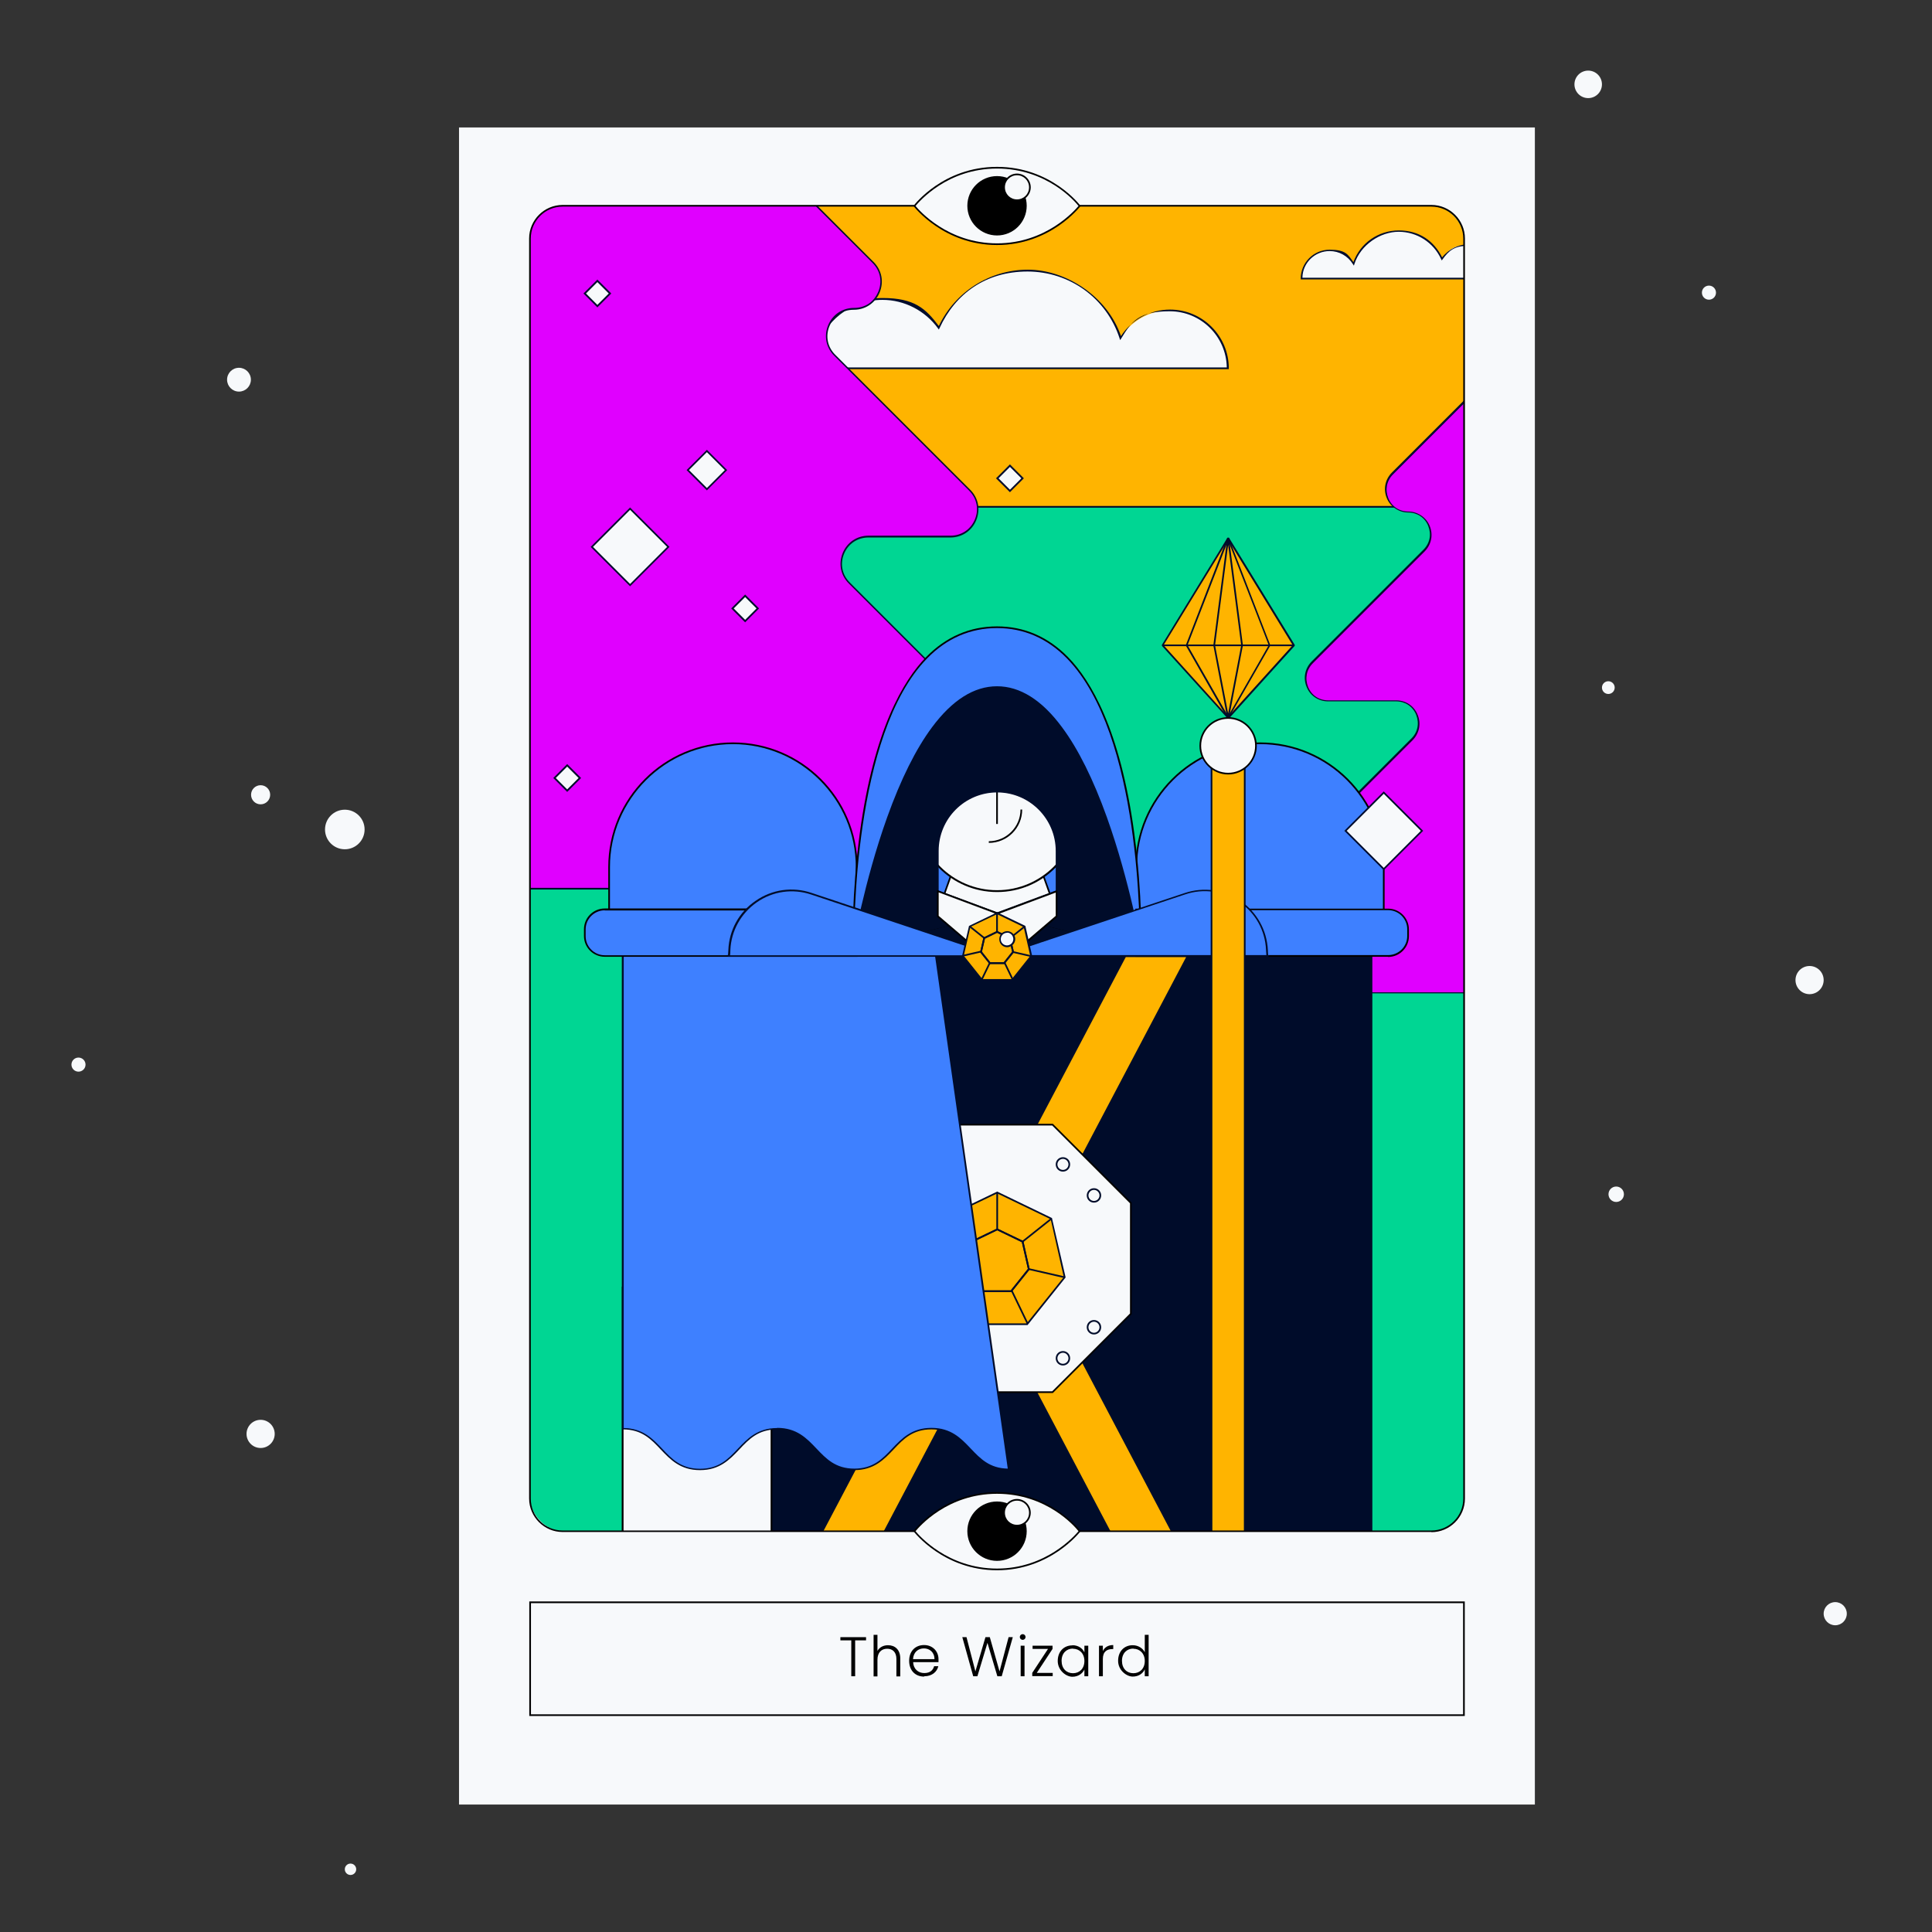 <?xml version="1.0" encoding="UTF-8"?> <svg xmlns="http://www.w3.org/2000/svg" xmlns:xlink="http://www.w3.org/1999/xlink" id="Layer_1" viewBox="0 0 1152 1152"><rect x="0" y="0" width="1152" height="1152" fill="#333333" stroke="none"/><defs><style>.cls-1{fill:none;}.cls-2{clip-path:url(#clippath);}.cls-3{fill:#f7f9fb;}.cls-4{fill:#00d693;}.cls-5{fill:#000c2c;}.cls-6{fill:#000c2a;}.cls-7{fill:#ffb400;}.cls-8{fill:#e000ff;}.cls-9{fill:#3e80ff;}</style><clipPath id="clippath"><rect class="cls-1" x="316.1" y="122.7" width="556.9" height="790.3" rx="19.5" ry="19.5"/></clipPath></defs><g><circle class="cls-3" cx="155.4" cy="473.9" r="5.7"/><circle class="cls-3" cx="205.6" cy="494.6" r="11.8"/><circle class="cls-3" cx="1019" cy="174.5" r="4.2"/><circle class="cls-3" cx="959" cy="410" r="3.8"/><circle class="cls-3" cx="1094.3" cy="962.2" r="6.9"/><circle class="cls-3" cx="155.4" cy="855" r="8.4"/><circle class="cls-3" cx="46.8" cy="634.8" r="4.2"/><circle class="cls-3" cx="209" cy="1114.6" r="3.4"/><circle class="cls-3" cx="963.7" cy="712.1" r="4.6"/><circle class="cls-3" cx="1079" cy="584.4" r="8.4"/><circle class="cls-3" cx="947" cy="50.3" r="8.2"/><circle class="cls-3" cx="142.5" cy="226.4" r="7.1"/></g><g><rect class="cls-3" x="273.7" y="76" width="641.5" height="1000"/><rect class="cls-4" x="316.1" y="122.7" width="556.9" height="790.3" rx="19.5" ry="19.5"/><g class="cls-2"><g><rect class="cls-7" x="397.7" y="75.2" width="521.9" height="227"/><path class="cls-6" d="M920.1,302.7H397.2V74.7H920.1v228Zm-521.9-1H919.1V75.7H398.2v226Z"/></g><g><path class="cls-3" d="M461.8,193.4c11,0,20.3,6.7,24.2,16.3,4.4-18.1,20.7-31.5,40.1-31.5,13.8,0,26,6.8,33.5,17.2,9.2-20.1,29.4-34.1,53-34.1,25.9,0,47.8,16.9,55.4,40.3,6.1-9.9,17-16.5,29.4-16.5,19,0,34.5,15.4,34.5,34.5h-61s-7.9,0-7.9,0h-95.5s-13.1,0-13.1,0h-66.5s-3.1,0-3.1,0h-49.2c0-14.5,11.7-26.2,26.2-26.2Z"/><path class="cls-5" d="M732.5,220.1H435.2v-.5c0-14.7,12-26.7,26.7-26.7s19.7,5.9,24.1,15.3c5.1-18,21.4-30.5,40.3-30.5s25.6,6.2,33.5,16.7c9.7-20.4,30.4-33.6,53.1-33.6s47.4,15.9,55.5,39.6c6.5-9.9,17.4-15.8,29.3-15.8,19.3,0,35,15.7,35,35v.5Zm-296.3-1h295.3c-.3-18.5-15.4-33.5-34-33.5s-22.8,6.1-29,16.3l-.6,.9-.3-1c-7.7-23.9-29.8-39.9-54.9-39.9s-43.1,13.3-52.5,33.8l-.4,.8-.5-.7c-7.7-10.6-20.1-17-33.1-17-18.9,0-35.2,12.8-39.7,31.1l-.4,1.5-.6-1.4c-4-9.7-13.3-16-23.8-16s-25.4,11.2-25.7,25.2Z"/></g><g><path class="cls-3" d="M907.4,153.4c-5.3,0-9.9,3.3-11.8,7.9-2.2-8.8-10.1-15.3-19.5-15.3s-12.7,3.3-16.3,8.4c-4.5-9.8-14.3-16.6-25.7-16.6s-23.2,8.2-26.9,19.6c-2.9-4.8-8.2-8-14.3-8-9.2,0-16.7,7.5-16.7,16.7h144c0-7-5.7-12.7-12.7-12.7Z"/><path class="cls-5" d="M920.6,166.6h-145v-.5c0-9.5,7.7-17.2,17.2-17.2s10.9,2.7,14.2,7.4c4.1-11.4,14.9-18.9,27.1-18.9s21,6.3,25.8,16.1c3.9-5,9.9-7.9,16.2-7.9,9.1,0,16.9,5.8,19.6,14.4,2.3-4.3,6.7-7,11.7-7,7.3,0,13.2,5.9,13.2,13.2v.5Zm-144-1h143c-.3-6.5-5.6-11.7-12.2-11.7s-9.4,3-11.3,7.6l-.6,1.4-.4-1.5c-2.2-8.8-10-14.9-19-14.9s-12.2,3-15.9,8.1l-.5,.7-.4-.8c-4.5-9.9-14.4-16.3-25.3-16.3s-22.7,7.7-26.4,19.2l-.3,1-.6-.9c-3-4.9-8.2-7.8-13.9-7.8-8.8,0-16,7-16.2,15.7Z"/></g><g><path class="cls-8" d="M661.1,502.2l-154.7-154.7c-10.2-10.2-3-27.6,11.4-27.6h48.9c14.4,0,21.6-17.4,11.4-27.6l-80.5-80.5c-10.2-10.2-3-27.6,11.4-27.6h0c14.4,0,21.6-17.4,11.4-27.6L393,29c-6.3-6.3-16.6-6.3-22.9,0l-127.6,127.6c-10.2,10.2-3,27.6,11.4,27.6h0c14.4,0,21.6,17.4,11.4,27.6l-80.5,80.5c-10.2,10.2-3,27.6,11.4,27.6h48.9c14.4,0,21.6,17.4,11.4,27.6L101.9,502.2c-10.2,10.2-3,27.6,11.4,27.6H649.7c14.4,0,21.6-17.4,11.4-27.6Z"/><path class="cls-5" d="M649.7,530.4H113.4c-6.9,0-12.8-3.9-15.4-10.3-2.6-6.3-1.2-13.3,3.6-18.2l154.7-154.7c4.6-4.6,5.9-11.1,3.4-17.1-2.5-6-8-9.7-14.5-9.7h-48.9c-6.9,0-12.8-3.9-15.4-10.3-2.6-6.3-1.2-13.3,3.6-18.2l80.5-80.5c4.6-4.6,5.9-11.1,3.4-17.1-2.5-6-8-9.7-14.5-9.7s-12.8-3.9-15.4-10.3c-2.6-6.3-1.2-13.3,3.6-18.2L369.7,28.6c3.1-3.1,7.3-4.9,11.8-4.9s8.6,1.7,11.8,4.9l127.6,127.6c4.9,4.9,6.2,11.8,3.6,18.2-2.6,6.3-8.5,10.3-15.4,10.3s-12,3.7-14.5,9.7c-2.5,6-1.2,12.5,3.4,17.1l80.5,80.5c4.9,4.9,6.2,11.8,3.6,18.2-2.6,6.3-8.5,10.3-15.4,10.3h-48.9c-6.5,0-12,3.7-14.5,9.7-2.5,6-1.2,12.5,3.4,17.1l154.7,154.7c4.9,4.9,6.2,11.8,3.6,18.2-2.6,6.3-8.5,10.3-15.4,10.3ZM381.5,24.7c-4.2,0-8.1,1.6-11.1,4.6l-127.6,127.6c-4.6,4.6-5.9,11.1-3.4,17.1,2.5,6,8,9.7,14.5,9.7s12.8,3.9,15.4,10.3c2.6,6.3,1.2,13.3-3.6,18.2l-80.5,80.5c-4.6,4.6-5.9,11.1-3.4,17.1,2.5,6,8,9.7,14.5,9.7h48.9c6.9,0,12.8,3.9,15.4,10.3,2.6,6.3,1.2,13.3-3.6,18.2L102.3,502.6c-4.6,4.6-5.9,11.1-3.4,17.1,2.5,6,8,9.7,14.5,9.7H649.7c6.5,0,12-3.7,14.5-9.7,2.5-6,1.2-12.5-3.4-17.1l-154.7-154.7c-4.9-4.9-6.2-11.8-3.6-18.2,2.6-6.3,8.5-10.3,15.4-10.3h48.9c6.5,0,12-3.7,14.5-9.7,2.5-6,1.2-12.5-3.4-17.1l-80.5-80.5c-4.9-4.9-6.2-11.8-3.6-18.2,2.6-6.3,8.5-10.3,15.4-10.3s12-3.7,14.5-9.7c2.5-6,1.2-12.5-3.4-17.1L392.6,29.3c-3-3-6.9-4.6-11.1-4.6Z"/></g><g><path class="cls-8" d="M1177.2,569l-128.2-128.2c-8.4-8.4-2.5-22.9,9.5-22.9h40.6c11.9,0,17.9-14.4,9.5-22.9l-66.7-66.7c-8.4-8.4-2.5-22.9,9.5-22.9h0c11.9,0,17.9-14.4,9.5-22.9l-105.8-105.8c-5.2-5.2-13.7-5.2-19,0l-105.8,105.8c-8.4,8.4-2.5,22.9,9.5,22.9h0c11.9,0,17.9,14.4,9.5,22.9l-66.7,66.7c-8.4,8.4-2.5,22.9,9.5,22.9h40.6c11.9,0,17.9,14.4,9.5,22.9l-128.2,128.2c-8.4,8.4-2.5,22.9,9.5,22.9h444.5c11.9,0,17.9-14.4,9.5-22.9Z"/><path class="cls-5" d="M1167.7,592.3h-444.5c-5.7,0-10.7-3.3-12.8-8.6-2.2-5.3-1-11.1,3-15.2l128.2-128.2c3.8-3.8,4.8-9.1,2.8-14.1s-6.6-8-11.9-8h-40.6c-5.7,0-10.7-3.3-12.8-8.6-2.2-5.3-1-11.1,3-15.2l66.7-66.7c3.8-3.8,4.8-9.1,2.8-14.1s-6.6-8-11.9-8-10.7-3.3-12.8-8.6c-2.2-5.3-1-11.1,3-15.2l105.8-105.8c2.6-2.6,6.1-4.1,9.8-4.1s7.2,1.4,9.8,4.1l105.8,105.8c4.1,4.1,5.2,9.9,3,15.2-2.2,5.3-7.1,8.6-12.8,8.6s-9.9,3.1-11.9,8-1,10.3,2.8,14.1l66.7,66.7c4.1,4.1,5.2,9.9,3,15.2-2.2,5.3-7.1,8.6-12.8,8.6h-40.6c-5.3,0-9.9,3.1-11.9,8s-1,10.3,2.8,14.1l128.2,128.2c4.1,4.1,5.2,9.9,3,15.2-2.2,5.3-7.1,8.6-12.8,8.6Zm-222.2-419c-3.4,0-6.7,1.3-9.1,3.8l-105.8,105.8c-3.8,3.8-4.8,9.1-2.8,14.1s6.6,8,11.9,8,10.7,3.3,12.8,8.6c2.2,5.3,1,11.1-3,15.2l-66.7,66.7c-3.8,3.8-4.8,9.1-2.8,14.1s6.6,8,11.9,8h40.6c5.7,0,10.7,3.3,12.8,8.6,2.2,5.3,1,11.1-3,15.2l-128.2,128.2c-3.8,3.8-4.8,9.1-2.8,14.1s6.6,8,11.9,8h444.5c5.3,0,9.9-3.1,11.9-8s1-10.3-2.8-14.1l-128.2-128.2c-4.1-4.1-5.2-9.9-3-15.2,2.2-5.3,7.1-8.6,12.8-8.6h40.6c5.3,0,9.9-3.1,11.9-8s1-10.3-2.8-14.1l-66.7-66.7c-4.1-4.1-5.2-9.9-3-15.2,2.2-5.3,7.1-8.6,12.8-8.6s9.9-3.1,11.9-8,1-10.3-2.8-14.1l-105.8-105.8c-2.4-2.4-5.7-3.8-9.1-3.8Z"/></g><g><g><path class="cls-6" d="M675.3,548.5c0-51.4,31.9-93,71.2-93s71.2,41.6,71.2,93v392.9H371.3v-392.9c0-51.4,31.9-93,71.2-93s71.2,41.6,71.2,93"/><path class="cls-6" d="M818.3,941.9H370.8v-393.4c0-51.6,32.2-93.5,71.7-93.5s71.7,42,71.7,93.5h-1c0-51-31.7-92.5-70.7-92.5s-70.7,41.5-70.7,92.5v392.4h445.5v-392.4c0-51-31.7-92.5-70.7-92.5s-70.7,41.5-70.7,92.5h-1c0-51.6,32.2-93.5,71.7-93.5s71.7,42,71.7,93.5v393.4Z"/></g><g><polygon class="cls-7" points="708.1 930.7 670.9 930.7 481 570 518.2 570 708.1 930.7"/><path class="cls-6" d="M708.9,931.2h-38.3v-.3c-.1,0-190.4-361.4-190.4-361.4h38.3v.3c.1,0,190.4,361.4,190.4,361.4Zm-37.7-1h36l-189.4-359.6h-36l189.4,359.6Z"/></g><g><polygon class="cls-7" points="481 930.7 518.2 930.7 708.1 570 670.9 570 481 930.7"/><path class="cls-6" d="M518.5,931.2h-38.3l.4-.7,190-360.9h38.3l-.4,.7-190,360.9Zm-36.6-1h36l189.4-359.6h-36l-189.4,359.6Z"/></g><g><g><g><polygon class="cls-3" points="627.6 670.6 561.5 670.6 514.8 717.3 514.8 783.4 561.5 830.1 627.6 830.1 674.3 783.4 674.3 717.3 627.6 670.6"/><path d="M627.8,830.6h-66.5l-47-47v-66.5l47-47h66.5l47,47v66.5l-47,47Zm-66.1-1h65.7l46.4-46.4v-65.7l-46.4-46.4h-65.7l-46.4,46.4v65.7l46.4,46.4Z"/></g><g><g><circle class="cls-3" cx="555.2" cy="694.2" r="3.8"/><path class="cls-6" d="M555.2,698.6c-2.4,0-4.3-1.9-4.3-4.3s1.9-4.3,4.3-4.3,4.3,1.9,4.3,4.3-1.9,4.3-4.3,4.3Zm0-7.6c-1.8,0-3.3,1.5-3.3,3.3s1.5,3.3,3.3,3.3,3.3-1.5,3.3-3.3-1.5-3.3-3.3-3.3Z"/></g><g><circle class="cls-3" cx="633.8" cy="694.2" r="3.8"/><path class="cls-6" d="M633.8,698.6c-2.4,0-4.3-1.9-4.3-4.3s1.9-4.3,4.3-4.3,4.3,1.9,4.3,4.3-1.9,4.3-4.3,4.3Zm0-7.6c-1.8,0-3.3,1.5-3.3,3.3s1.5,3.3,3.3,3.3,3.3-1.5,3.3-3.3-1.5-3.3-3.3-3.3Z"/></g><g><circle class="cls-3" cx="555.2" cy="809.9" r="3.8"/><path class="cls-6" d="M555.2,814.2c-2.4,0-4.3-1.9-4.3-4.3s1.9-4.3,4.3-4.3,4.3,1.9,4.3,4.3-1.9,4.3-4.3,4.3Zm0-7.6c-1.8,0-3.3,1.5-3.3,3.3s1.5,3.3,3.3,3.3,3.3-1.5,3.3-3.3-1.5-3.3-3.3-3.3Z"/></g><g><circle class="cls-3" cx="633.8" cy="809.9" r="3.8"/><path class="cls-6" d="M633.8,814.2c-2.4,0-4.3-1.9-4.3-4.3s1.9-4.3,4.3-4.3,4.3,1.9,4.3,4.3-1.9,4.3-4.3,4.3Zm0-7.6c-1.8,0-3.3,1.5-3.3,3.3s1.5,3.3,3.3,3.3,3.3-1.5,3.3-3.3-1.5-3.3-3.3-3.3Z"/></g></g><g><g><circle class="cls-3" cx="652.3" cy="712.7" r="3.8"/><path class="cls-6" d="M652.3,717.1c-2.4,0-4.3-1.9-4.3-4.3s1.9-4.3,4.3-4.3,4.3,1.9,4.3,4.3-1.9,4.3-4.3,4.3Zm0-7.6c-1.8,0-3.3,1.5-3.3,3.3s1.5,3.3,3.3,3.3,3.3-1.5,3.3-3.3-1.5-3.3-3.3-3.3Z"/></g><g><circle class="cls-3" cx="652.3" cy="791.4" r="3.8"/><path class="cls-6" d="M652.3,795.7c-2.4,0-4.3-1.9-4.3-4.3s1.9-4.3,4.3-4.3,4.3,1.9,4.3,4.3-1.9,4.3-4.3,4.3Zm0-7.6c-1.8,0-3.3,1.5-3.3,3.3s1.5,3.3,3.3,3.3,3.3-1.5,3.3-3.3-1.5-3.3-3.3-3.3Z"/></g><g><circle class="cls-3" cx="536.7" cy="712.7" r="3.8"/><path class="cls-6" d="M536.7,717.1c-2.4,0-4.3-1.9-4.3-4.3s1.9-4.3,4.3-4.3,4.3,1.9,4.3,4.3-1.9,4.3-4.3,4.3Zm0-7.6c-1.8,0-3.3,1.5-3.3,3.3s1.5,3.3,3.3,3.3,3.3-1.5,3.3-3.3-1.5-3.3-3.3-3.3Z"/></g><g><circle class="cls-3" cx="536.7" cy="791.4" r="3.8"/><path class="cls-6" d="M536.7,795.7c-2.4,0-4.3-1.9-4.3-4.3s1.9-4.3,4.3-4.3,4.3,1.9,4.3,4.3-1.9,4.3-4.3,4.3Zm0-7.6c-1.8,0-3.3,1.5-3.3,3.3s1.5,3.3,3.3,3.3,3.3-1.5,3.3-3.3-1.5-3.3-3.3-3.3Z"/></g></g></g><g><g><polygon class="cls-7" points="576.6 789.6 612.4 789.6 634.8 761.6 626.9 726.7 594.6 711.1 562.2 726.6 554.2 761.6 576.6 789.6"/><path class="cls-6" d="M612.7,790.1h-36.3s-22.6-28.5-22.6-28.5l8.1-35.4h.2c0-.1,32.5-15.7,32.5-15.7l32.7,15.8v.2c0,0,8.1,35.2,8.1,35.2l-22.7,28.4Zm-35.9-1h35.4s22.1-27.6,22.1-27.6l-7.8-34.5-31.9-15.4-31.9,15.3-7.9,34.5,22,27.7Z"/></g><g><g><g><polygon class="cls-7" points="609.7 740.3 613.4 756.7 602.9 769.9 586.1 769.9 575.6 756.7 579.4 740.3 594.5 733 609.7 740.3"/><path class="cls-6" d="M603.2,770.4h-17.3s-10.8-13.5-10.8-13.5l3.9-16.9,15.6-7.5,15.6,7.5,3.8,16.9-10.8,13.5Zm-16.8-1h16.3s10.2-12.8,10.2-12.8l-3.6-15.9-14.7-7.1-14.7,7.1-3.6,15.9,10.2,12.8Z"/></g><path class="cls-6" d="M603.2,770.4h-17.3s-10.8-13.5-10.8-13.5l3.9-16.9,15.6-7.5,15.6,7.5,3.8,16.9-10.8,13.5Zm-16.8-1h16.3s10.2-12.8,10.2-12.8l-3.6-15.9-14.7-7.1-14.7,7.1-3.6,15.9,10.2,12.8Z"/></g><rect class="cls-6" x="607.2" y="768.8" width="1" height="21.9" transform="translate(-277.8 340.2) rotate(-25.7)"/><rect class="cls-6" x="570.4" y="779.2" width="21.9" height="1" transform="translate(-373.7 963.5) rotate(-64.2)"/><rect class="cls-6" x="623.6" y="748.2" width="1" height="21.9" transform="translate(-255.3 1198) rotate(-77.1)"/><rect class="cls-6" x="607.3" y="733" width="21.9" height="1" transform="translate(-322.2 544.4) rotate(-38.5)"/><rect class="cls-6" x="594.1" y="711.1" width="1" height="21.9"/><rect class="cls-6" x="570.3" y="722.5" width="1" height="21.9" transform="translate(-358.5 721.8) rotate(-51.4)"/><rect class="cls-6" x="554" y="758.6" width="21.9" height="1" transform="translate(-154.9 144.9) rotate(-12.9)"/></g></g></g><g><rect class="cls-3" x="371.3" y="767.7" width="88.7" height="185"/><path d="M460.5,953.2h-89.7v-186h89.7v186Zm-88.7-1h87.7v-184h-87.7v184Z"/></g><g><path class="cls-9" d="M601.4,876.1c-23,0-23-24.2-46-24.2s-23,24.2-46,24.2-23-24.2-46-24.2-23,24.2-46,24.2-23-24.2-46-24.2v-284.9h186.2l43.9,309.1Z"/><path class="cls-6" d="M602,876.6h-.6c-11.7,0-17.6-6.2-23.4-12.3-5.8-6.2-11.4-12-22.6-12s-16.8,5.8-22.6,12c-5.7,6-11.7,12.3-23.4,12.3s-17.6-6.2-23.4-12.3c-5.8-6.2-11.4-12-22.6-12s-16.8,5.8-22.6,12c-5.7,6-11.7,12.3-23.4,12.3s-17.6-6.2-23.4-12.3c-5.8-6.2-11.4-12-22.6-12h-.5v-285.9h187.2v.4c0,0,44,309.7,44,309.7Zm-138.6-25.2c11.7,0,17.6,6.2,23.4,12.3,5.8,6.1,11.4,12,22.6,12s16.8-5.8,22.6-12c5.7-6,11.7-12.3,23.4-12.3s17.6,6.2,23.4,12.3c5.7,6,11.2,11.8,22.1,12l-43.7-308.1h-185.3v283.9c11.4,.2,17.2,6.3,22.9,12.3,5.8,6.2,11.4,12,22.6,12s16.8-5.8,22.6-12c5.7-6,11.7-12.3,23.4-12.3Z"/></g><g><path class="cls-9" d="M751.3,443.2h0c40.7,0,73.8,33.1,73.8,73.8v30.4h-147.6v-30.4c0-40.7,33.1-73.8,73.8-73.8Z"/><path d="M825.6,547.9h-148.6v-30.9c0-41,33.3-74.3,74.3-74.3s74.3,33.3,74.3,74.3v30.9Zm-147.6-1h146.6v-29.9c0-40.4-32.9-73.3-73.3-73.3s-73.3,32.9-73.3,73.3v29.9Z"/></g><g><path class="cls-9" d="M437,443.2h0c40.7,0,73.8,33.1,73.8,73.8v30.4h-147.6v-30.4c0-40.7,33.1-73.8,73.8-73.8Z"/><path d="M511.3,547.9h-148.6v-30.9c0-41,33.3-74.3,74.3-74.3s74.3,33.3,74.3,74.3v30.9Zm-147.6-1h146.6v-29.9c0-40.4-32.9-73.3-73.3-73.3s-73.3,32.9-73.3,73.3v29.9Z"/></g><g><path class="cls-9" d="M508.9,565.3s-4.7-191.3,85.6-191.3,85.6,191.3,85.6,191.3l-85.6-20.6-85.6,20.6Z"/><path d="M680.6,565.9h-.6c0-.1-85.5-20.8-85.5-20.8l-86.1,20.8v-.6c0-.3-.7-31.8,4.3-68.7,8.4-61.8,26.1-91,39.4-104.7,11.9-12.2,26.2-18.4,42.4-18.4s30.5,6.2,42.4,18.4c13.4,13.7,31,43,39.4,104.7,5,36.9,4.3,68.4,4.3,68.7v.6Zm-86.1-191.4c-15.9,0-30,6.1-41.7,18.1-44.3,45.4-43.6,162.5-43.4,172.1l85.1-20.5,85.1,20.5c.1-9.6,.9-126.7-43.4-172.1-11.7-12-25.8-18.1-41.7-18.1Z"/></g><g><polygon class="cls-3" points="630.1 544.5 559 544.5 572.4 506.9 616.6 506.9 630.1 544.5"/><path d="M630.8,545h-72.5l13.8-38.7h44.9v.3c.1,0,13.8,38.3,13.8,38.3Zm-71.1-1h69.7l-13.1-36.7h-43.5l-13.1,36.7Z"/></g><g><path class="cls-3" d="M643,454.1v28.9c0,26.6-21.8,48.4-48.4,48.4h0c-26.6,0-48.4-21.8-48.4-48.4v-28.9l48.4-27.4,48.4,27.4Z"/><path d="M594.5,531.9c-27,0-48.9-21.9-48.9-48.9v-29.2h.3c0-.1,48.7-27.7,48.7-27.7h.2c0,.1,48.7,27.7,48.7,27.7v29.2c0,27-21.9,48.9-48.9,48.9Zm-47.9-77.6v28.6c0,26.4,21.5,47.9,47.9,47.9s47.9-21.5,47.9-47.9v-28.6l-47.9-27.2-47.9,27.2Z"/></g><g><path d="M588.4,470.6h-16.7c-3.7,0-6.6-3-6.6-6.6h1c0,3.1,2.5,5.6,5.6,5.6h16.7v1Z"/><path d="M595,491.3h-1v-24.9h23.3c3.7,0,6.6,3,6.6,6.6h-1c0-3.1-2.5-5.6-5.6-5.6h-22.3v23.9Z"/></g><path d="M589.6,502.6v-1c10.4,0,18.9-8.5,18.9-18.9h1c0,11-8.9,19.9-19.9,19.9Z"/><g><path class="cls-6" d="M680.1,565.3l-85.6-20.6,35.4-13.2v-23.9c0-19.5-15.9-35.4-35.4-35.4h0c-19.5,0-35.4,15.9-35.4,35.4v23.9l35.4,13.2-85.6,20.6s26.3-155.6,85.6-155.6,85.6,155.6,85.6,155.6Z"/><path class="cls-6" d="M680.7,565.9l-86.2-20.8-86.2,20.8v-.7c.2-.4,6.9-39.4,20.7-77.9,8.1-22.6,17.1-40.7,26.7-53.6,12.1-16.3,25.1-24.5,38.8-24.5s26.8,8.2,38.8,24.5c9.6,12.9,18.6,31,26.7,53.6,13.8,38.5,20.5,77.5,20.6,77.9v.7Zm-86.1-155.8c-30.4,0-51.9,42.1-64.6,77.5-12.8,35.5-19.4,71.4-20.4,77l83.3-20.1-34.2-12.8v-24.3c0-19.8,16.1-35.9,35.9-35.9s35.9,16.1,35.9,35.9v24.3h-.3c0,.1-33.8,12.8-33.8,12.8l83.3,20.1c-1-5.6-7.6-41.5-20.4-77-12.7-35.3-34.2-77.5-64.6-77.5Zm-34.9,120.9l34.9,13,34.9-13v-23.6c0-19.2-15.6-34.9-34.9-34.9s-34.9,15.6-34.9,34.9v23.6Z"/></g><g><polygon class="cls-3" points="559.2 531.4 559.2 546.3 583.8 567.3 594.5 544.6 559.2 531.4"/><path d="M584,568.2l-25.3-21.6v-15.9l36.6,13.6-11.2,23.8Zm-24.3-22.1l24,20.5,10.2-21.7-34.2-12.8v13.9Z"/></g><g><polygon class="cls-3" points="629.9 531.4 629.9 546.3 605.2 567.3 594.5 544.6 629.9 531.4"/><path d="M605.1,568.2l-11.2-23.8,36.6-13.6v15.9l-25.3,21.6Zm-9.8-23.3l10.2,21.7,24-20.5v-13.9l-34.2,12.8Z"/></g><g><path class="cls-9" d="M360.5,542.3h150.2v27.7h-150.2c-6.5,0-11.9-5.3-11.9-11.9v-4c0-6.5,5.3-11.9,11.9-11.9Z"/><path d="M511.3,570.5h-150.7c-6.8,0-12.4-5.5-12.4-12.4v-4c0-6.8,5.5-12.4,12.4-12.4h150.7v28.7Zm-150.7-27.7c-6.3,0-11.4,5.1-11.4,11.4v4c0,6.3,5.1,11.4,11.4,11.4h149.7v-26.7h-149.7Z"/></g><g><path class="cls-9" d="M689.3,542.3h150.2v27.7h-150.2c-6.5,0-11.9-5.3-11.9-11.9v-4c0-6.5,5.3-11.9,11.9-11.9Z" transform="translate(1517 1112.2) rotate(-180)"/><path d="M827.7,570.5h-150.7v-28.7h150.7c6.8,0,12.4,5.5,12.4,12.4v4c0,6.8-5.5,12.4-12.4,12.4Zm-149.7-1h149.7c6.3,0,11.4-5.1,11.4-11.4v-4c0-6.3-5.1-11.4-11.4-11.4h-149.7v26.7Z"/></g><g><rect class="cls-3" x="413.4" y="272.2" width="16.1" height="16.1" transform="translate(321.6 -216) rotate(45)"/><path class="cls-5" d="M421.5,292.4l-12.1-12.1,12.1-12.1,12.1,12.1-12.1,12.1Zm-10.7-12.1l10.7,10.7,10.7-10.7-10.7-10.7-10.7,10.7Z"/></g><g><rect class="cls-3" x="808.9" y="479.2" width="32.3" height="32.3" transform="translate(591.9 -438.3) rotate(45)"/><path class="cls-5" d="M825.1,518.9l-23.5-23.5,23.5-23.5,23.5,23.5-23.5,23.5Zm-22.1-23.5l22.1,22.1,22.1-22.1-22.1-22.1-22.1,22.1Z"/></g><g><rect class="cls-3" x="359.6" y="309.9" width="32.3" height="32.3" transform="translate(340.6 -170.2) rotate(45)"/><path class="cls-5" d="M375.7,349.6l-23.5-23.5,23.5-23.5,23.5,23.5-23.5,23.5Zm-22.1-23.5l22.1,22.1,22.1-22.1-22.1-22.1-22.1,22.1Z"/></g><g><rect class="cls-3" x="439" y="357.5" width="10.7" height="10.7" transform="translate(386.7 -207.9) rotate(45)"/><path class="cls-5" d="M444.3,371.1l-8.3-8.3,8.3-8.3,8.3,8.3-8.3,8.3Zm-6.8-8.3l6.8,6.8,6.8-6.8-6.8-6.8-6.8,6.8Z"/></g><g><rect class="cls-3" x="350.9" y="169.7" width="10.7" height="10.7" transform="translate(228.1 -200.6) rotate(45)"/><path class="cls-5" d="M356.2,183.3l-8.3-8.3,8.3-8.3,8.3,8.3-8.3,8.3Zm-6.8-8.3l6.8,6.8,6.8-6.8-6.8-6.8-6.8,6.8Z"/></g><g><rect class="cls-3" x="596.9" y="279.9" width="10.7" height="10.7" transform="translate(378.1 -342.3) rotate(45)"/><path class="cls-5" d="M602.2,293.5l-8.3-8.3,8.3-8.3,8.3,8.3-8.3,8.3Zm-6.8-8.3l6.8,6.8,6.8-6.8-6.8-6.8-6.8,6.8Z"/></g><g><rect class="cls-3" x="332.9" y="458.6" width="10.7" height="10.7" transform="translate(427.1 -103.3) rotate(45)"/><path class="cls-5" d="M338.2,472.2l-8.3-8.3,8.3-8.3,8.3,8.3-8.3,8.3Zm-6.8-8.3l6.8,6.8,6.8-6.8-6.8-6.8-6.8,6.8Z"/></g><g><path class="cls-9" d="M434.5,570h160.7l-111.5-37.2c-23.4-7.8-47.8,8.9-48.9,33.6-.1,2.4-.2,3.7-.3,3.6Z"/><path class="cls-6" d="M434.4,570.6l-1.1-1.1h.8c0-.4,.1-1.2,.2-3.1,.5-11.9,6.4-22.6,16.3-29.3,9.8-6.8,22-8.5,33.3-4.7l114.4,38.1h-163.9Zm.8-1h157l-108.5-36.2c-11-3.7-22.9-2-32.4,4.6-9.5,6.6-15.3,17-15.8,28.5,0,1.6-.1,2.5-.2,3.1Z"/></g><g><path class="cls-9" d="M755.7,570h-160.7s111.5-37.2,111.5-37.2c23.4-7.8,47.8,8.9,48.9,33.6,.1,2.4,.2,3.7,.3,3.6Z"/><path class="cls-6" d="M755.9,570.6h-.2c0,0-163.7,0-163.7,0l114.4-38.1c11.3-3.8,23.5-2.1,33.3,4.7,9.8,6.8,15.7,17.4,16.3,29.3,0,1.9,.2,2.7,.2,3.1h.8l-1.1,1.1Zm-157.8-1.1h157c0-.6-.1-1.5-.2-3.1-.5-11.6-6.3-22-15.8-28.5-9.6-6.6-21.4-8.3-32.4-4.6l-108.5,36.2Z"/></g><g><g><polygon class="cls-7" points="585.5 584.3 603.6 584.3 614.9 570.2 610.9 552.5 594.5 544.6 578.2 552.5 574.2 570.1 585.5 584.3"/><path class="cls-6" d="M603.8,584.8h-18.6s-11.6-14.6-11.6-14.6l4.2-18.1,16.8-8.1,16.8,8.1,4.1,18.1-11.6,14.5Zm-18.1-1h17.6s11-13.8,11-13.8l-3.9-17.2-15.9-7.7-15.9,7.6-3.9,17.2,11,13.8Z"/></g><g><g><g><polygon class="cls-7" points="602.2 559.4 604.1 567.7 598.8 574.3 590.3 574.3 585 567.7 586.9 559.4 594.5 555.7 602.2 559.4"/><path class="cls-6" d="M599,574.8h-9s-5.6-7-5.6-7l2-8.8,8.1-3.9,8.1,3.9,2,8.8-5.6,7Zm-8.5-1h8s5-6.3,5-6.3l-1.8-7.8-7.2-3.5-7.2,3.5-1.8,7.8,5,6.3Z"/></g><path class="cls-6" d="M599,574.8h-9s-5.6-7-5.6-7l2-8.8,8.1-3.9,8.1,3.9,2,8.8-5.6,7Zm-8.5-1h8s5-6.3,5-6.3l-1.8-7.8-7.2-3.5-7.2,3.5-1.8,7.8,5,6.3Z"/></g><rect class="cls-6" x="600.7" y="573.8" width="1" height="11.1" transform="translate(-191.6 317.6) rotate(-25.7)"/><rect class="cls-6" x="582.3" y="578.8" width="11.1" height="1" transform="translate(-189.6 856.2) rotate(-64.2)"/><rect class="cls-6" x="609" y="563.4" width="1" height="11.1" transform="translate(-81.2 1036) rotate(-77.1)"/><rect class="cls-6" x="601" y="555.4" width="11.1" height="1" transform="translate(-214.2 498.5) rotate(-38.5)"/><rect class="cls-6" x="594" y="544.6" width="1" height="11.1"/><rect class="cls-6" x="582" y="550.4" width="1" height="11.1" transform="translate(-215.4 664.2) rotate(-51.4)"/><rect class="cls-6" x="574" y="568.4" width="11.1" height="1" transform="translate(-112.1 143.4) rotate(-12.9)"/></g><g><circle class="cls-3" cx="600.6" cy="560" r="4.3"/><path class="cls-5" d="M600.6,564.8c-2,0-3.8-1.2-4.5-3.2-.4-1.2-.3-2.5,.2-3.7,.6-1.2,1.5-2,2.7-2.4,2.5-.9,5.2,.5,6.1,2.9s-.5,5.2-3,6.1c-.5,.2-1.1,.3-1.6,.3Zm0-8.6c-.4,0-.8,0-1.3,.2-1,.3-1.7,1-2.2,1.9-.4,.9-.5,1.9-.2,2.9h0c.7,2,2.9,3,4.8,2.3,2-.7,3-2.9,2.3-4.8-.3-1-1-1.7-1.9-2.2-.5-.3-1.1-.4-1.6-.4Z"/></g></g></g><g><g><rect class="cls-7" x="722.4" y="443.7" width="19.8" height="588.3" rx="9.9" ry="9.9"/><path class="cls-6" d="M732.3,1032.5c-5.7,0-10.4-4.7-10.4-10.4V453.6c0-5.7,4.7-10.4,10.4-10.4s10.4,4.7,10.4,10.4V1022.1c0,5.7-4.7,10.4-10.4,10.4Zm0-588.3c-5.2,0-9.4,4.2-9.4,9.4V1022.1c0,5.2,4.2,9.4,9.4,9.4s9.4-4.2,9.4-9.4V453.6c0-5.2-4.2-9.4-9.4-9.4Z"/></g><g><polygon class="cls-7" points="732.3 428.1 693.2 384.8 732.3 320.9 771.5 384.8 732.3 428.1"/><path class="cls-6" d="M732.7,428.4h-.7l-39.2-43.3v-.6c0,0,39.1-63.9,39.1-63.9h.9l39.2,63.9v.6c0,0-39.2,43.3-39.2,43.3Zm-38.9-43.7l38.5,42.6,38.5-42.6-38.5-62.8-38.5,62.8Z"/></g><g><polygon class="cls-7" points="732.3 428.1 707.6 384.8 732.3 320.9 757 384.8 732.3 428.1"/><path class="cls-6" d="M732.7,428.3h-.9l-24.7-43.3v-.4s24.7-63.9,24.7-63.9h.9l24.7,63.9v.4s-24.8,43.3-24.8,43.3Zm-24.6-43.6l24.2,42.3,24.2-42.3-24.2-62.4-24.2,62.4Z"/></g><g><polygon class="cls-7" points="732.3 428.1 724 384.8 732.3 320.9 740.6 384.8 732.3 428.1"/><path class="cls-6" d="M732.8,428.2h-1l-8.3-43.3v-.2s8.3-63.9,8.3-63.9h1l8.3,63.9v.2s-8.3,43.3-8.3,43.3Zm-8.3-43.4l7.8,40.6,7.8-40.6-7.8-59.9-7.8,59.9Z"/></g><rect class="cls-6" x="693.2" y="384.3" width="78.3" height="1"/><g><circle class="cls-3" cx="732.3" cy="444.7" r="16.6"/><path d="M732.3,461.8c-9.4,0-17.1-7.7-17.1-17.1s7.7-17.1,17.1-17.1,17.1,7.7,17.1,17.1-7.7,17.1-17.1,17.1Zm0-33.2c-8.9,0-16.1,7.2-16.1,16.1s7.2,16.1,16.1,16.1,16.1-7.2,16.1-16.1-7.2-16.1-16.1-16.1Z"/></g></g></g><path d="M853.5,913.5H335.5c-11,0-20-9-20-20V142.2c0-11,9-20,20-20H853.5c11,0,20,9,20,20V893.6c0,11-9,20-20,20ZM335.5,123.2c-10.5,0-19,8.5-19,19V893.6c0,10.5,8.5,19,19,19H853.5c10.5,0,19-8.5,19-19V142.2c0-10.4-8.5-19-19-19H335.5Z"/><g><g><path class="cls-3" d="M643.7,913s-17.3,22.8-49.2,22.8-49.2-22.8-49.2-22.8c0,0,16.8-22.8,49.2-22.8s49.2,22.8,49.2,22.8Z"/><path d="M594.5,936.3c-31.8,0-49.4-22.8-49.6-23l-.2-.3,.2-.3c.2-.2,17.4-23,49.6-23s49.4,22.8,49.6,23l.2,.3-.2,.3c-.2,.2-17.8,23-49.6,23Zm-48.6-23.3c2.2,2.7,19.3,22.3,48.6,22.3s46.4-19.7,48.6-22.3c-2.1-2.7-18.9-22.3-48.6-22.3s-46.4,19.7-48.6,22.3Z"/></g><circle cx="594.5" cy="913" r="17.7"/><g><circle class="cls-3" cx="606.4" cy="901.9" r="7.7"/><path d="M606.4,910.2c-4.5,0-8.2-3.7-8.2-8.2s3.7-8.2,8.2-8.2,8.2,3.7,8.2,8.2-3.7,8.2-8.2,8.2Zm0-15.4c-4,0-7.2,3.2-7.2,7.2s3.2,7.2,7.2,7.2,7.2-3.2,7.2-7.2-3.2-7.2-7.2-7.2Z"/></g></g><g><g><path class="cls-3" d="M643.7,122.7s-17.3,22.8-49.2,22.8-49.2-22.8-49.2-22.8c0,0,16.8-22.8,49.2-22.8s49.2,22.8,49.2,22.8Z"/><path d="M594.5,146.1c-31.8,0-49.4-22.8-49.6-23l-.2-.3,.2-.3c.2-.2,17.4-23,49.6-23s49.4,22.8,49.6,23l.2,.3-.2,.3c-.2,.2-17.8,23-49.6,23Zm-48.6-23.3c2.2,2.7,19.3,22.3,48.6,22.3s46.4-19.7,48.6-22.3c-2.1-2.7-18.9-22.3-48.6-22.3s-46.4,19.7-48.6,22.3Z"/></g><circle cx="594.5" cy="122.7" r="17.7"/><g><circle class="cls-3" cx="606.4" cy="111.7" r="7.7"/><path d="M606.4,119.9c-4.5,0-8.2-3.7-8.2-8.2s3.7-8.2,8.2-8.2,8.2,3.7,8.2,8.2-3.7,8.2-8.2,8.2Zm0-15.4c-4,0-7.2,3.2-7.2,7.2s3.2,7.2,7.2,7.2,7.2-3.2,7.2-7.2-3.2-7.2-7.2-7.2Z"/></g></g><g><rect class="cls-3" x="316.1" y="955.4" width="556.9" height="67.3"/><path d="M873.4,1023.2H315.6v-68.3H873.4v68.3Zm-556.9-1H872.4v-66.3H316.6v66.3Z"/></g><g><path d="M501.1,976.2h15.3v1.9h-6.5v21.4h-2.3v-21.4h-6.5v-1.9Z"/><path d="M520.9,974.8h2.3v9.6c1.2-2.2,3.6-3.4,6.3-3.4,4,0,7.3,2.5,7.3,7.9v10.7h-2.3v-10.4c0-4-2.2-6.1-5.5-6.1s-5.8,2.1-5.8,6.6v9.9h-2.3v-24.7Z"/><path d="M551,999.7c-5.2,0-8.9-3.6-8.9-9.4s3.7-9.4,8.9-9.4,8.6,3.8,8.6,8.4,0,1.2,0,1.8h-15.1c.2,4.3,3.2,6.5,6.6,6.5s5.2-1.6,5.9-4.1h2.5c-.8,3.4-3.8,6-8.3,6Zm-6.6-10.4h12.8c0-4.2-3-6.4-6.3-6.4s-6.2,2.1-6.5,6.4Z"/><path d="M573.8,976.2h2.5l5.3,20.4,6-20.4h2.6l5.8,20.4,5.4-20.4h2.5l-6.6,23.3h-2.6l-5.9-19.9-6,19.9h-2.5s-6.5-23.3-6.5-23.3Z"/><path d="M608.1,976.1c0-1,.8-1.7,1.7-1.7s1.7,.7,1.7,1.7-.8,1.7-1.7,1.7-1.7-.7-1.7-1.7Zm.5,5.2h2.3v18.2h-2.3v-18.2Z"/><path d="M627.6,983.2l-9.4,14.3h9.5v1.9h-12.2v-1.9l9.4-14.3h-9.2v-1.9h11.9v1.9Z"/><path d="M639.4,981c3.7,0,6.2,2,7.2,4.3v-4h2.3v18.2h-2.3v-4c-1.1,2.3-3.6,4.3-7.2,4.3s-8.7-3.7-8.7-9.4,3.7-9.3,8.7-9.3Zm.4,2c-3.8,0-6.8,2.7-6.8,7.3s2.9,7.4,6.8,7.4,6.8-2.8,6.8-7.3-3-7.3-6.8-7.3Z"/><path d="M657.6,999.5h-2.3v-18.2h2.3v3.2c1-2.2,3.1-3.6,6.2-3.6v2.4h-.6c-3,0-5.6,1.4-5.6,5.9v10.2Z"/><path d="M675.4,981c3.3,0,6,1.8,7.2,4.2v-10.4h2.3v24.7h-2.3v-4.1c-1.1,2.4-3.6,4.3-7.2,4.3s-8.7-3.7-8.7-9.4,3.7-9.3,8.7-9.3Zm.4,2c-3.8,0-6.8,2.7-6.8,7.3s2.9,7.4,6.8,7.4,6.8-2.8,6.8-7.3-3-7.3-6.8-7.3Z"/></g></g></svg> 